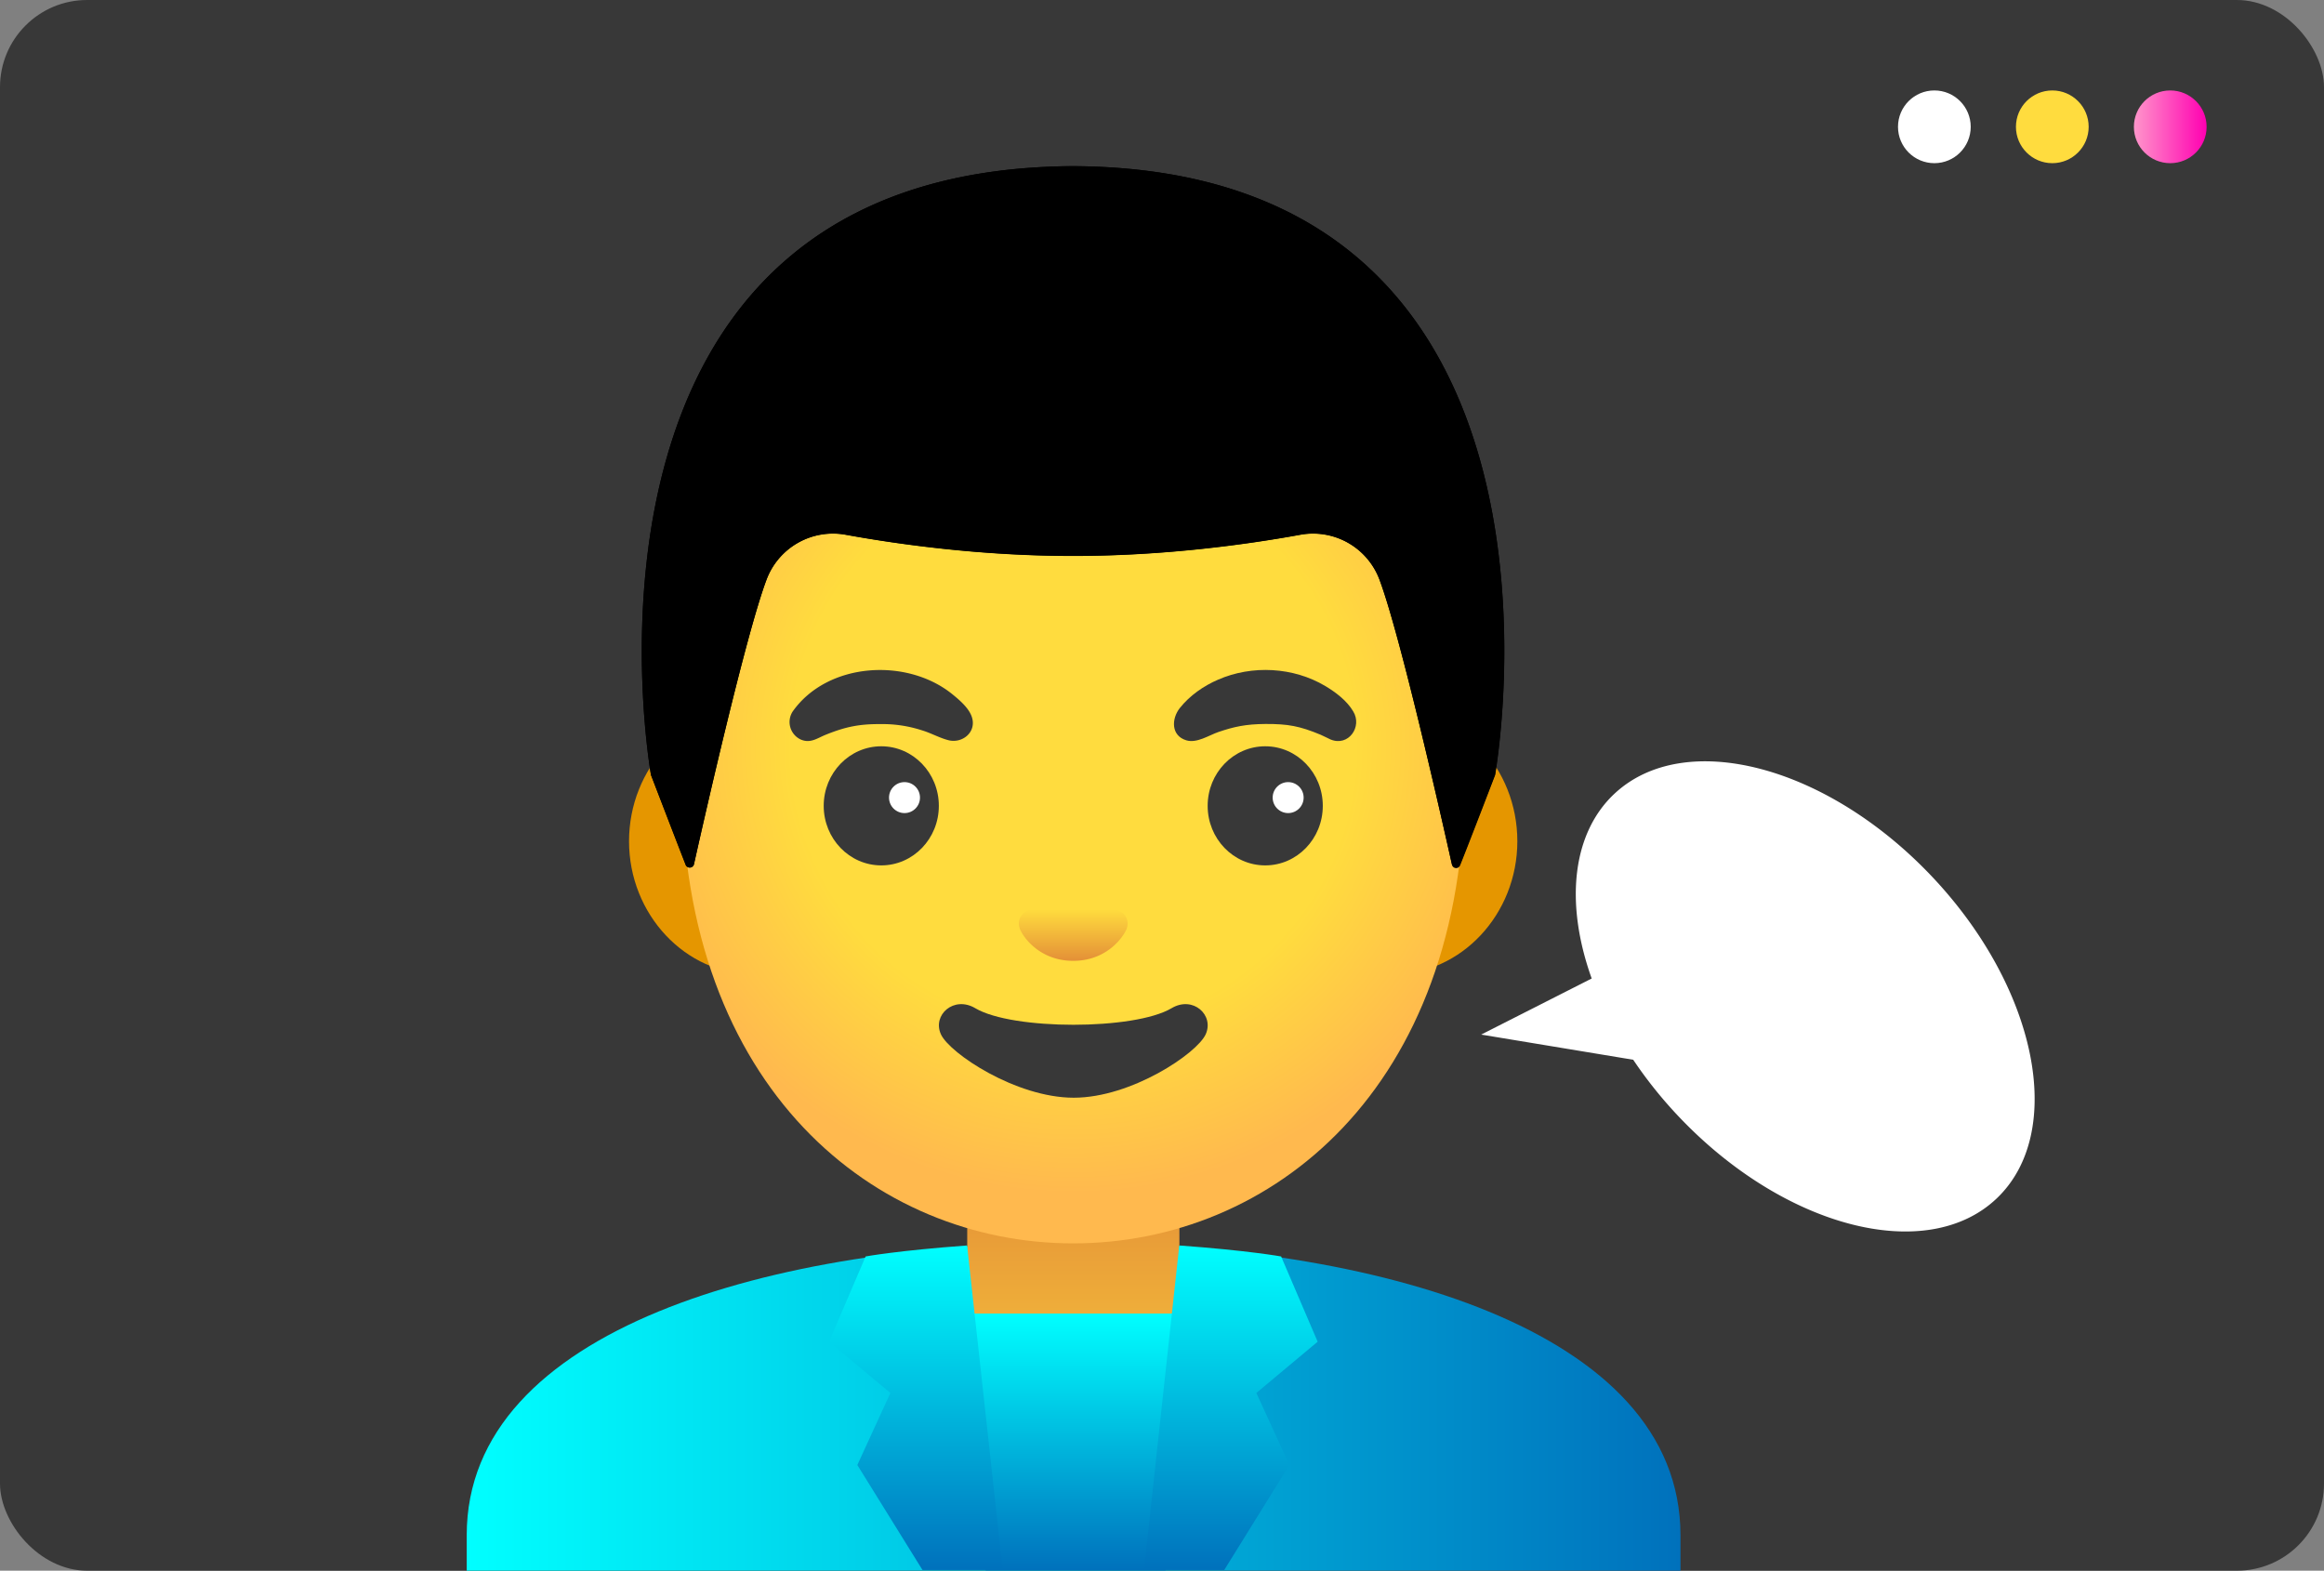 <?xml version="1.0" encoding="UTF-8"?> <svg xmlns="http://www.w3.org/2000/svg" xmlns:xlink="http://www.w3.org/1999/xlink" viewBox="0 0 1577.3 1066.05"><rect x="0" y="0" width="1577.3" height="1066.05" fill="#808080" stroke="none"/> <defs> <style>.cls-1{fill:#383838;}.cls-11,.cls-2{fill:#fff;}.cls-2{fill-rule:evenodd;}.cls-3{fill:url(#Безымянный_градиент_9);}.cls-4{fill:url(#Безымянный_градиент_133);}.cls-5{fill:url(#Безымянный_градиент_9-2);}.cls-6{fill:url(#Безымянный_градиент_9-3);}.cls-7{fill:url(#Безымянный_градиент_9-4);}.cls-8{fill:#e59600;}.cls-9{fill:url(#Безымянный_градиент_92);}.cls-10{fill:url(#Безымянный_градиент_133-2);}.cls-12{fill:#ffdc3e;}.cls-13{fill:url(#Безымянный_градиент_71);}</style> <linearGradient id="Безымянный_градиент_9" x1="316.76" y1="954.7" x2="1140.54" y2="954.7" gradientUnits="userSpaceOnUse"> <stop offset="0" stop-color="aqua"></stop> <stop offset="1" stop-color="#0071bc"></stop> </linearGradient> <linearGradient id="Безымянный_градиент_133" x1="728.45" y1="1038.87" x2="728.45" y2="797.22" gradientUnits="userSpaceOnUse"> <stop offset="0" stop-color="#ffdc3e"></stop> <stop offset="1" stop-color="#e49037"></stop> </linearGradient> <linearGradient id="Безымянный_градиент_9-2" x1="728.41" y1="891.53" x2="728.41" y2="1065.89" xlink:href="#Безымянный_градиент_9"></linearGradient> <linearGradient id="Безымянный_градиент_9-3" x1="835.37" y1="845.32" x2="835.37" y2="1065.57" xlink:href="#Безымянный_градиент_9"></linearGradient> <linearGradient id="Безымянный_градиент_9-4" x1="621.62" y1="845.32" x2="621.62" y2="1065.57" xlink:href="#Безымянный_градиент_9"></linearGradient> <radialGradient id="Безымянный_градиент_92" cx="728.41" cy="506.23" r="303.81" gradientUnits="userSpaceOnUse"> <stop offset="0.63" stop-color="#ffdc3e"></stop> <stop offset="1" stop-color="#ffb94e"></stop> </radialGradient> <linearGradient id="Безымянный_градиент_133-2" x1="728.41" y1="617.25" x2="728.41" y2="652.13" xlink:href="#Безымянный_градиент_133"></linearGradient> <linearGradient id="Безымянный_градиент_71" x1="1448.27" y1="86.07" x2="1497.64" y2="86.07" gradientUnits="userSpaceOnUse"> <stop offset="0.01" stop-color="#ff94ca"></stop> <stop offset="1" stop-color="#ff00b1"></stop> </linearGradient> </defs> <title>Ресурс 60</title> <g id="Слой_2" data-name="Слой 2"> <g id="Слой_1-2" data-name="Слой 1"> <rect class="cls-1" width="1577.3" height="1066.05" rx="59.15"></rect> <path class="cls-2" d="M972.91,288.93c14.79-24.38-4.78-63.33-43.68-86.93s-82.5-23-97.29,1.4c-8.74,14.41-5.72,34.71,8.09,54.4l-27.14,24.69,45.39-4.74a129.4,129.4,0,0,0,17.35,12.59C914.53,313.94,958.12,313.31,972.91,288.93Z"></path> <path class="cls-3" d="M728.65,843.34c-202.18.56-411.89,58.1-411.89,198.62v24.09h823.78V1042C1140.54,901.44,930.83,843.9,728.65,843.34Z"></path> <g id="neck"> <path class="cls-4" d="M656.45,797.22V963.34c0,41.68,29.32,75.53,65.46,75.53H735c36.14,0,65.46-33.77,65.46-75.53V797.22Z"></path> </g> <polygon class="cls-5" points="638.54 891.53 669.05 1065.89 730.15 1065.89 733.64 1065.89 791.02 1065.89 818.29 891.53 638.54 891.53"></polygon> <path class="cls-6" d="M800.38,845.32c46.91,3.41,69.11,7.45,69.11,7.45l24.8,57.86-41.61,34.79,22.43,48.9-44.22,71.25H776.44Z"></path> <path class="cls-7" d="M656.37,845.32c-46.92,3.41-68.87,7.45-68.87,7.45l-24.81,57.86,41.61,34.79-22.43,48.9,44.22,71.25h54.45Z"></path> <g id="ears"> <path class="cls-8" d="M945,480.51H511.81c-46.68,0-84.88,40.74-84.88,90.43s38.2,90.43,84.88,90.43H944.94c46.68,0,84.88-40.73,84.88-90.43S991.7,480.51,945,480.51Z"></path> </g> <g id="head"> <path class="cls-9" d="M728.41,168.57h0c-137.9,0-265.66,147.49-265.66,359.81,0,211.14,131.64,315.52,265.66,315.52S994.07,739.44,994.07,528.3C994.07,316.06,866.32,168.57,728.41,168.57Z"></path> </g> <g id="eyebrows"> <path class="cls-1" d="M538,482.89c23.7-33.52,77.51-36.69,108.34-11.73,4.92,4,11.42,9.51,13.32,15.69,3.17,10.07-6.5,17.92-15.93,15.54-6-1.51-11.65-4.76-17.6-6.58a86.68,86.68,0,0,0-28.45-4.36c-14.42-.08-23.7,1.74-37.41,7.29-5.63,2.3-10.22,5.95-16.64,3.25A13.09,13.09,0,0,1,538,482.89Z"></path> <path class="cls-1" d="M903.09,501.91c-2.3-1-4.52-2.3-6.82-3.25-14.1-5.86-22.11-7.37-37.4-7.29-13.48.08-21.48,1.9-32,5.47-6.42,2.22-14.59,7.77-21.72,5.63-10.46-3.17-10.14-14.59-4.44-21.88,6.82-8.56,16.17-15.06,26.08-19.33,23-10,51-8.56,72.67,4.35,7.06,4.2,14.75,10,19,17.28C924.73,493.19,915.29,506.91,903.09,501.91Z"></path> </g> <g id="eyes"> <ellipse class="cls-1" cx="598.12" cy="546.93" rx="39.07" ry="40.42"></ellipse> <ellipse class="cls-1" cx="858.71" cy="546.93" rx="39.07" ry="40.42"></ellipse> </g> <path id="mouth" class="cls-1" d="M795.14,684.28c-25.2,15-108,15-133.22,0-14.51-8.64-29.33,4.6-23.3,17.75,5.94,12.92,51,43,90.11,43s83.61-30,89.56-43C824.23,688.88,809.65,675.64,795.14,684.28Z"></path> <path id="nose" class="cls-10" d="M759,617.89a9.8,9.8,0,0,0-2.53-.64H700.36a9,9,0,0,0-2.54.64c-5.07,2.06-7.85,7.29-5.47,12.92s13.55,21.32,36.06,21.32,33.68-15.78,36.06-21.32S764.08,620,759,617.89Z"></path> <g id="hairGroup"> <path id="hair" d="M728.41,112.77h-.32C368,114.67,441.83,526,441.83,526s16.16,42.4,23.53,61.1a3,3,0,0,0,5.63-.39c7.69-34.4,35.35-156.37,49.3-193.47A48.14,48.14,0,0,1,574.1,362.9c35.27,6.42,91.54,14.34,153.52,14.34h1.27c62,0,118.25-7.92,153.51-14.34a48.14,48.14,0,0,1,53.82,30.35c13.87,36.94,41.37,158.2,49.14,193.07a3,3,0,0,0,5.62.4l23.62-60.79C1014.76,526,1088.55,114.67,728.41,112.77Z"></path> <path id="hairHighlights" d="M1014.76,526s73.79-411.34-286.35-413.24h-.32c-5.62,0-11.09.16-16.48.4-10.7.47-21.08,1.27-31.07,2.45h-.32c-.71.08-1.34.24-2.06.32C375.09,154.06,441.83,526,441.83,526l23.61,60.86a2.9,2.9,0,0,0,5.55-.39c7.77-34.79,35.35-156.21,49.3-193.15A48.14,48.14,0,0,1,574.1,363c35.27,6.42,91.54,14.34,153.52,14.34h1.27c62,0,118.25-7.92,153.51-14.34a48.14,48.14,0,0,1,53.82,30.35c13.95,37.09,41.61,159.31,49.22,193.54a2.89,2.89,0,0,0,5.54.4C998.51,568.57,1014.76,526,1014.76,526Z"></path> </g> <circle class="cls-11" cx="613.89" cy="541.34" r="10.51"></circle> <circle class="cls-11" cx="874.27" cy="541.34" r="10.51"></circle> <circle class="cls-11" cx="1312.85" cy="86.07" r="24.68"></circle> <circle class="cls-12" cx="1392.9" cy="86.07" r="24.68"></circle> <circle class="cls-13" cx="1472.95" cy="86.07" r="24.68"></circle> <path class="cls-2" d="M1355,813.54c47.48-44.89,27.87-142.85-43.76-218.61S1142.9,494.1,1095.42,539c-28.06,26.53-33.71,73.23-15.14,125.12l-75,38.06,103.18,17.08a294.59,294.59,0,0,0,30.69,38.35C1210.8,833.36,1307.51,858.43,1355,813.54Z"></path> </g> </g> </svg> 